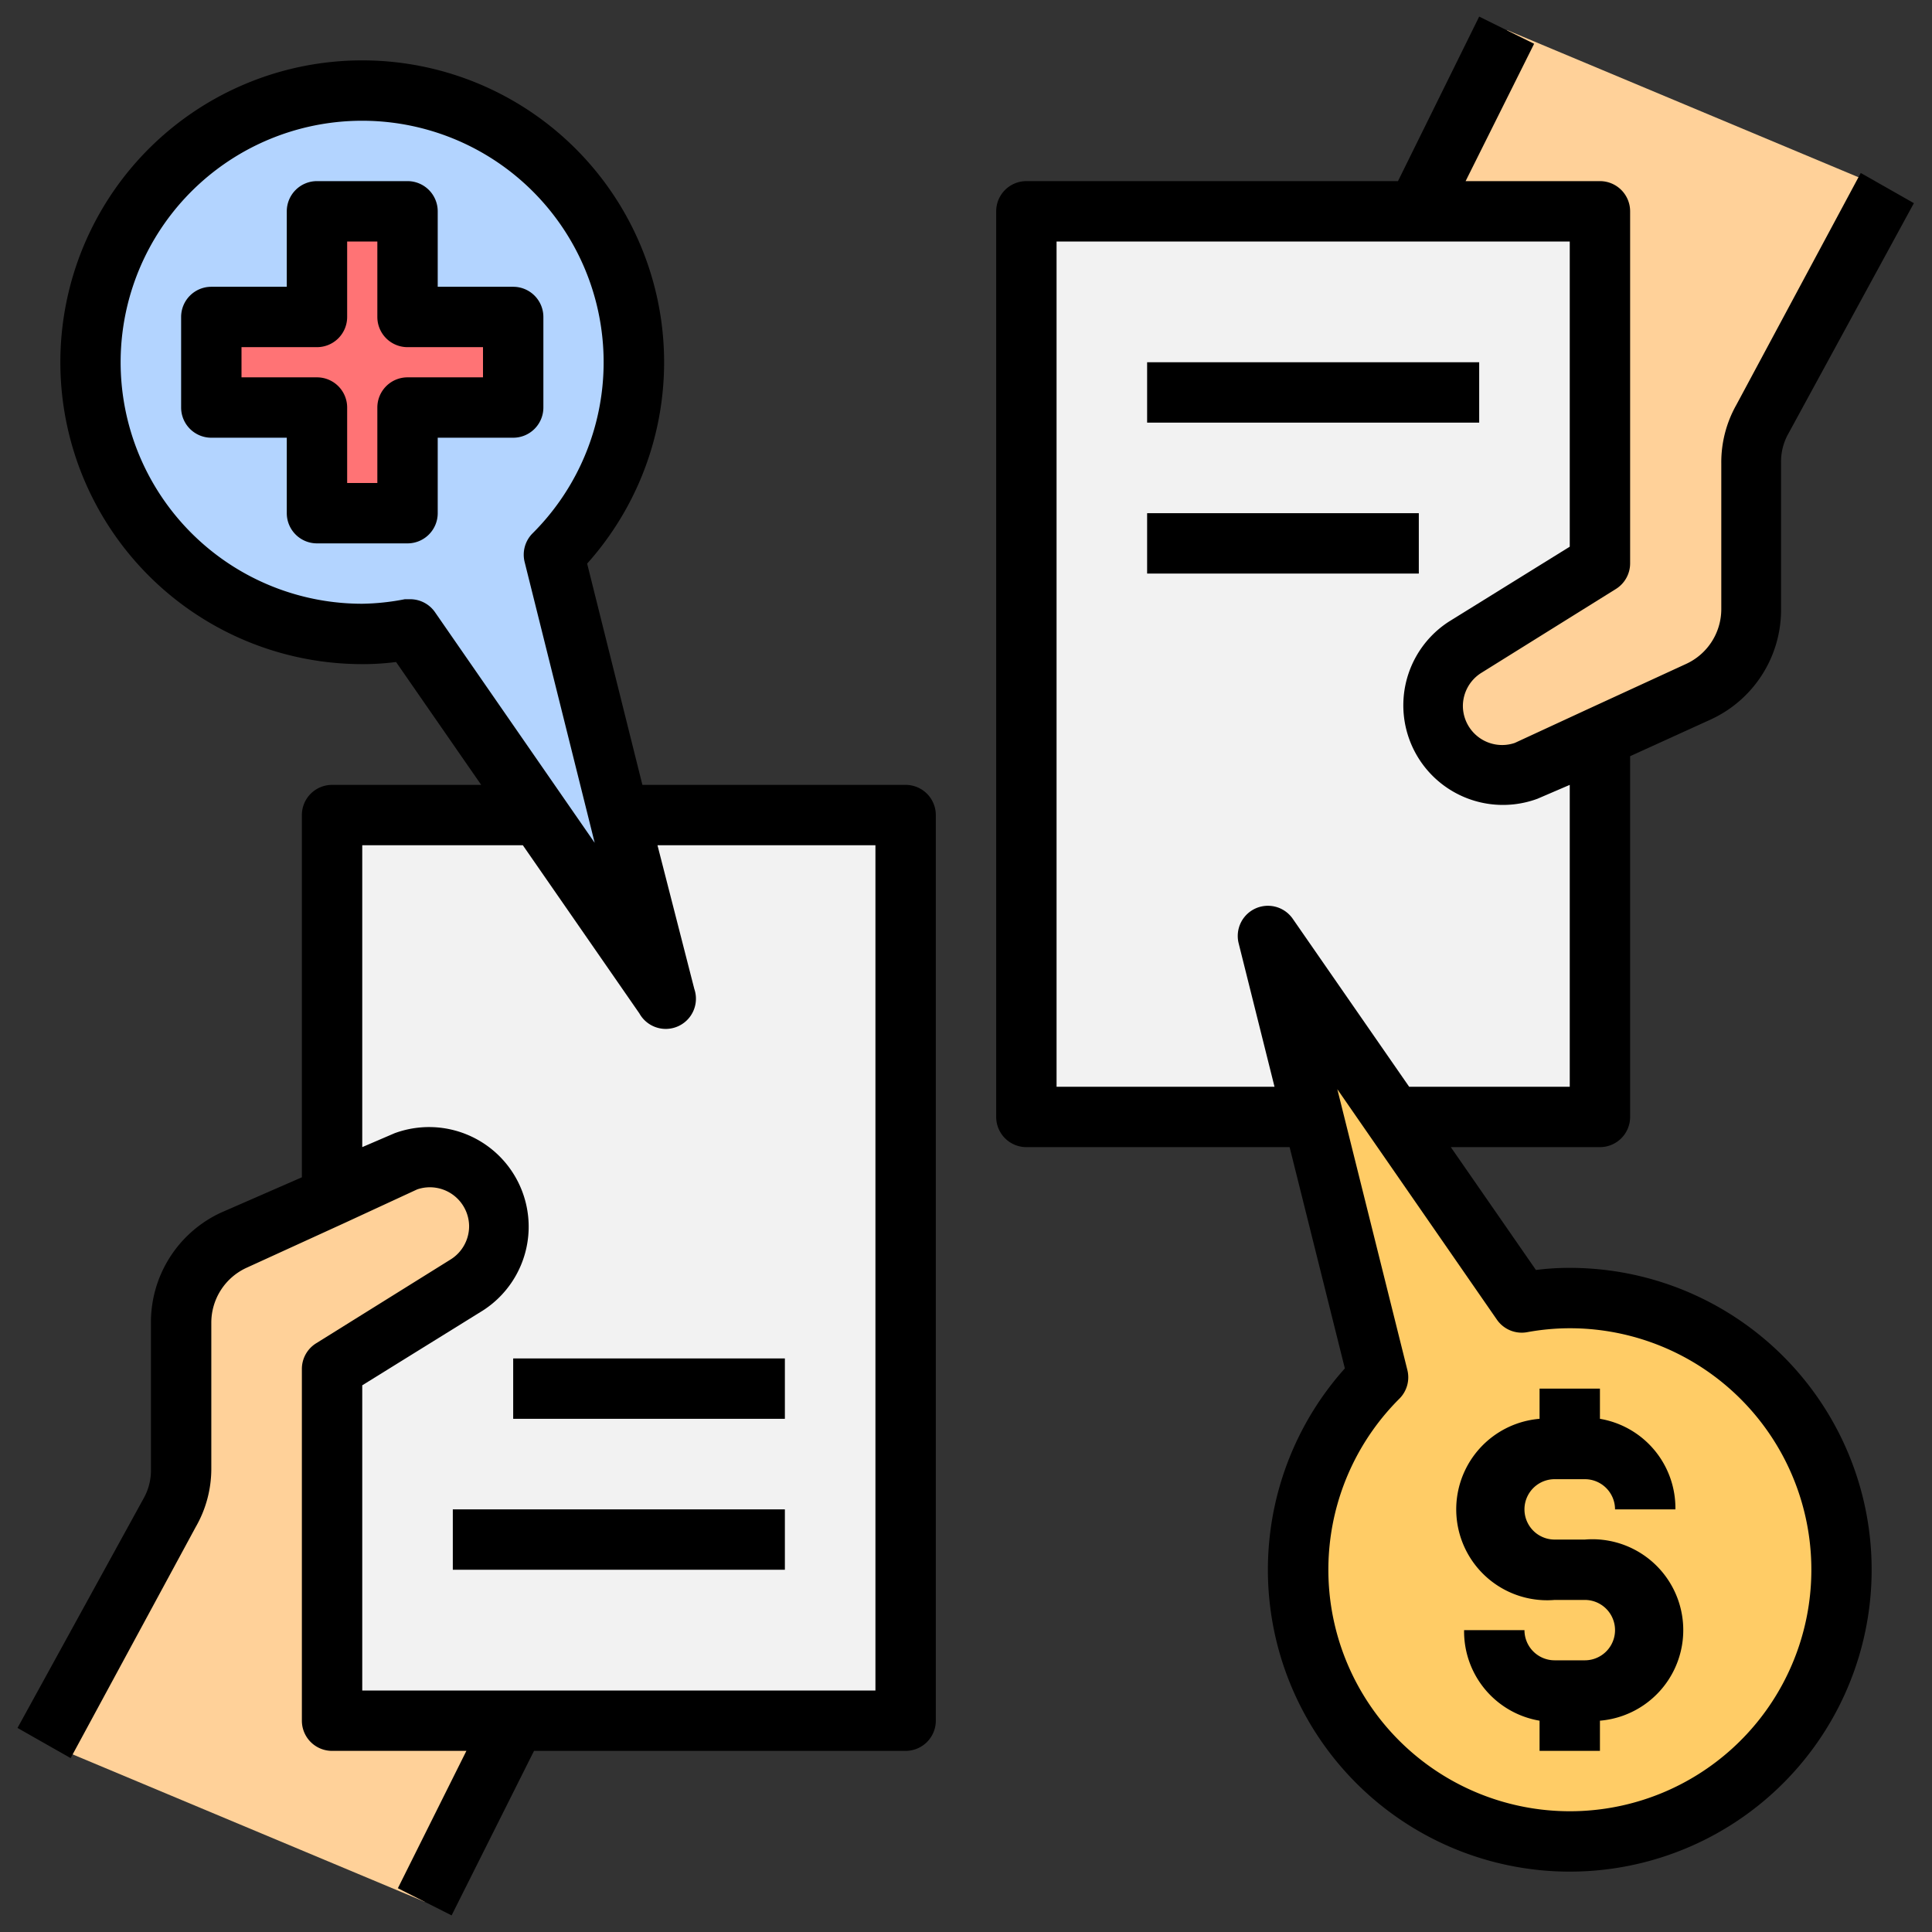 <svg id="Layer_1" height="512" viewBox="0 0 64 64" width="512" xmlns="http://www.w3.org/2000/svg" data-name="Layer 1"><rect x="0" y="0" width="64" height="64" fill="#333333" stroke="none"/><path d="m34 7h19v30h-19z" fill="#f2f2f2" transform="matrix(-1 0 0 -1 87 44)"/><path d="m11 27h19v30h-19z" fill="#f2f2f2"/><path d="m52 43a9.31 9.31 0 0 0 -1.59.15l-8.41-12.15 3.65 14.62a9 9 0 1 0 6.35-2.62z" fill="#fc6"/><path d="m46.93 7 3-6 12.61 5.28-4.15 7.62a2.92 2.92 0 0 0 -.39 1.45v4.83a3 3 0 0 1 -1.76 2.74l-5.74 2.63a2.29 2.29 0 0 1 -2-4.11l4.5-2.78v-11.66z" fill="#ffd199"/><path d="m17.07 57-3 6-12.61-5.28 4.15-7.62a2.92 2.92 0 0 0 .39-1.45v-4.83a3 3 0 0 1 1.76-2.74l5.74-2.63a2.29 2.29 0 0 1 2 4.11l-4.5 2.78v11.66z" fill="#ffd199"/><path d="m12 21a9.31 9.31 0 0 0 1.59-.15l8.41 12.15-3.65-14.62a9 9 0 1 0 -6.35 2.62z" fill="#b3d4ff"/><path d="m7 10.5h3.5v-3.5h3v3.5h3.5v3h-3.5v3.5h-3v-3.5h-3.5z" fill="#ff7375"/><path d="m6.48 50.59a3.87 3.87 0 0 0 .52-1.94v-4.83a2 2 0 0 1 1.16-1.82l3.26-1.49 2.4-1.11a1.3 1.3 0 0 1 1.72 1.22 1.3 1.3 0 0 1 -.61 1.1l-4.46 2.78a1 1 0 0 0 -.47.85v11.65a1 1 0 0 0 1 1h4.45l-2.27 4.55 1.78.9 2.73-5.45h12.31a1 1 0 0 0 1-1v-30a1 1 0 0 0 -1-1h-8.72l-1.83-7.33a10 10 0 1 0 -7.45 3.33 8.53 8.53 0 0 0 1.12-.07l2.82 4.07h-4.94a1 1 0 0 0 -1 1v12l-2.68 1.17a4 4 0 0 0 -2.32 3.65v4.83a1.9 1.9 0 0 1 -.25 1l-4.17 7.59 1.76 1zm7.93-30.31a1 1 0 0 0 -.82-.43h-.18a7.87 7.87 0 0 1 -1.41.15 8 8 0 1 1 5.64-2.33 1 1 0 0 0 -.26.95l2.32 9.3zm-2.41 7.72h5.32l3.86 5.57a1 1 0 0 0 1.82-.81l-1.22-4.76h7.22v28h-17v-10.11l4-2.48a3.3 3.3 0 0 0 -2.93-5.87l-1.07.46z"/><path d="m57.52 13.41a3.87 3.87 0 0 0 -.5 1.94v4.83a2 2 0 0 1 -1.18 1.82l-3.26 1.5-2.4 1.11a1.3 1.3 0 0 1 -1.72-1.22 1.3 1.3 0 0 1 .61-1.1l4.46-2.78a1 1 0 0 0 .47-.85v-11.66a1 1 0 0 0 -1-1h-4.45l2.27-4.55-1.82-.9-2.69 5.45h-12.31a1 1 0 0 0 -1 1v30a1 1 0 0 0 1 1h8.72l1.83 7.33a10 10 0 1 0 7.45-3.33 8.53 8.53 0 0 0 -1.12.07l-2.82-4.07h4.94a1 1 0 0 0 1-1v-11.95l2.68-1.22a4 4 0 0 0 2.32-3.65v-4.83a1.9 1.9 0 0 1 .25-1l4.15-7.62-1.76-1zm-7.93 30.31a1 1 0 0 0 1 .41 7.87 7.87 0 0 1 1.41-.13 8 8 0 1 1 -5.64 2.33 1 1 0 0 0 .26-.95l-2.32-9.3zm2.41-7.72h-5.32l-3.86-5.57a1 1 0 0 0 -1.79.81l1.19 4.76h-7.22v-28h17v10.11l-4 2.48a3.3 3.3 0 0 0 2.93 5.87l1.07-.46z"/><path d="m18 13.5v-3a1 1 0 0 0 -1-1h-2.5v-2.5a1 1 0 0 0 -1-1h-3a1 1 0 0 0 -1 1v2.5h-2.5a1 1 0 0 0 -1 1v3a1 1 0 0 0 1 1h2.5v2.5a1 1 0 0 0 1 1h3a1 1 0 0 0 1-1v-2.5h2.5a1 1 0 0 0 1-1zm-2-1h-2.5a1 1 0 0 0 -1 1v2.5h-1v-2.5a1 1 0 0 0 -1-1h-2.5v-1h2.5a1 1 0 0 0 1-1v-2.5h1v2.5a1 1 0 0 0 1 1h2.5z"/><path d="m52.5 55h-1a1 1 0 0 1 -1-1h-2a3 3 0 0 0 2.5 3v1h2v-1a3 3 0 0 0 -.5-6h-1a1 1 0 0 1 0-2h1a1 1 0 0 1 1 1h2a3 3 0 0 0 -2.5-3v-1h-2v1a3 3 0 0 0 .5 6h1a1 1 0 0 1 0 2z"/><path d="m17 45h9v2h-9z"/><path d="m15 50h11v2h-11z"/><path d="m38 17h9v2h-9z" transform="matrix(-1 0 0 -1 85 36)"/><path d="m38 12h11v2h-11z" transform="matrix(-1 0 0 -1 87 26)"/></svg>